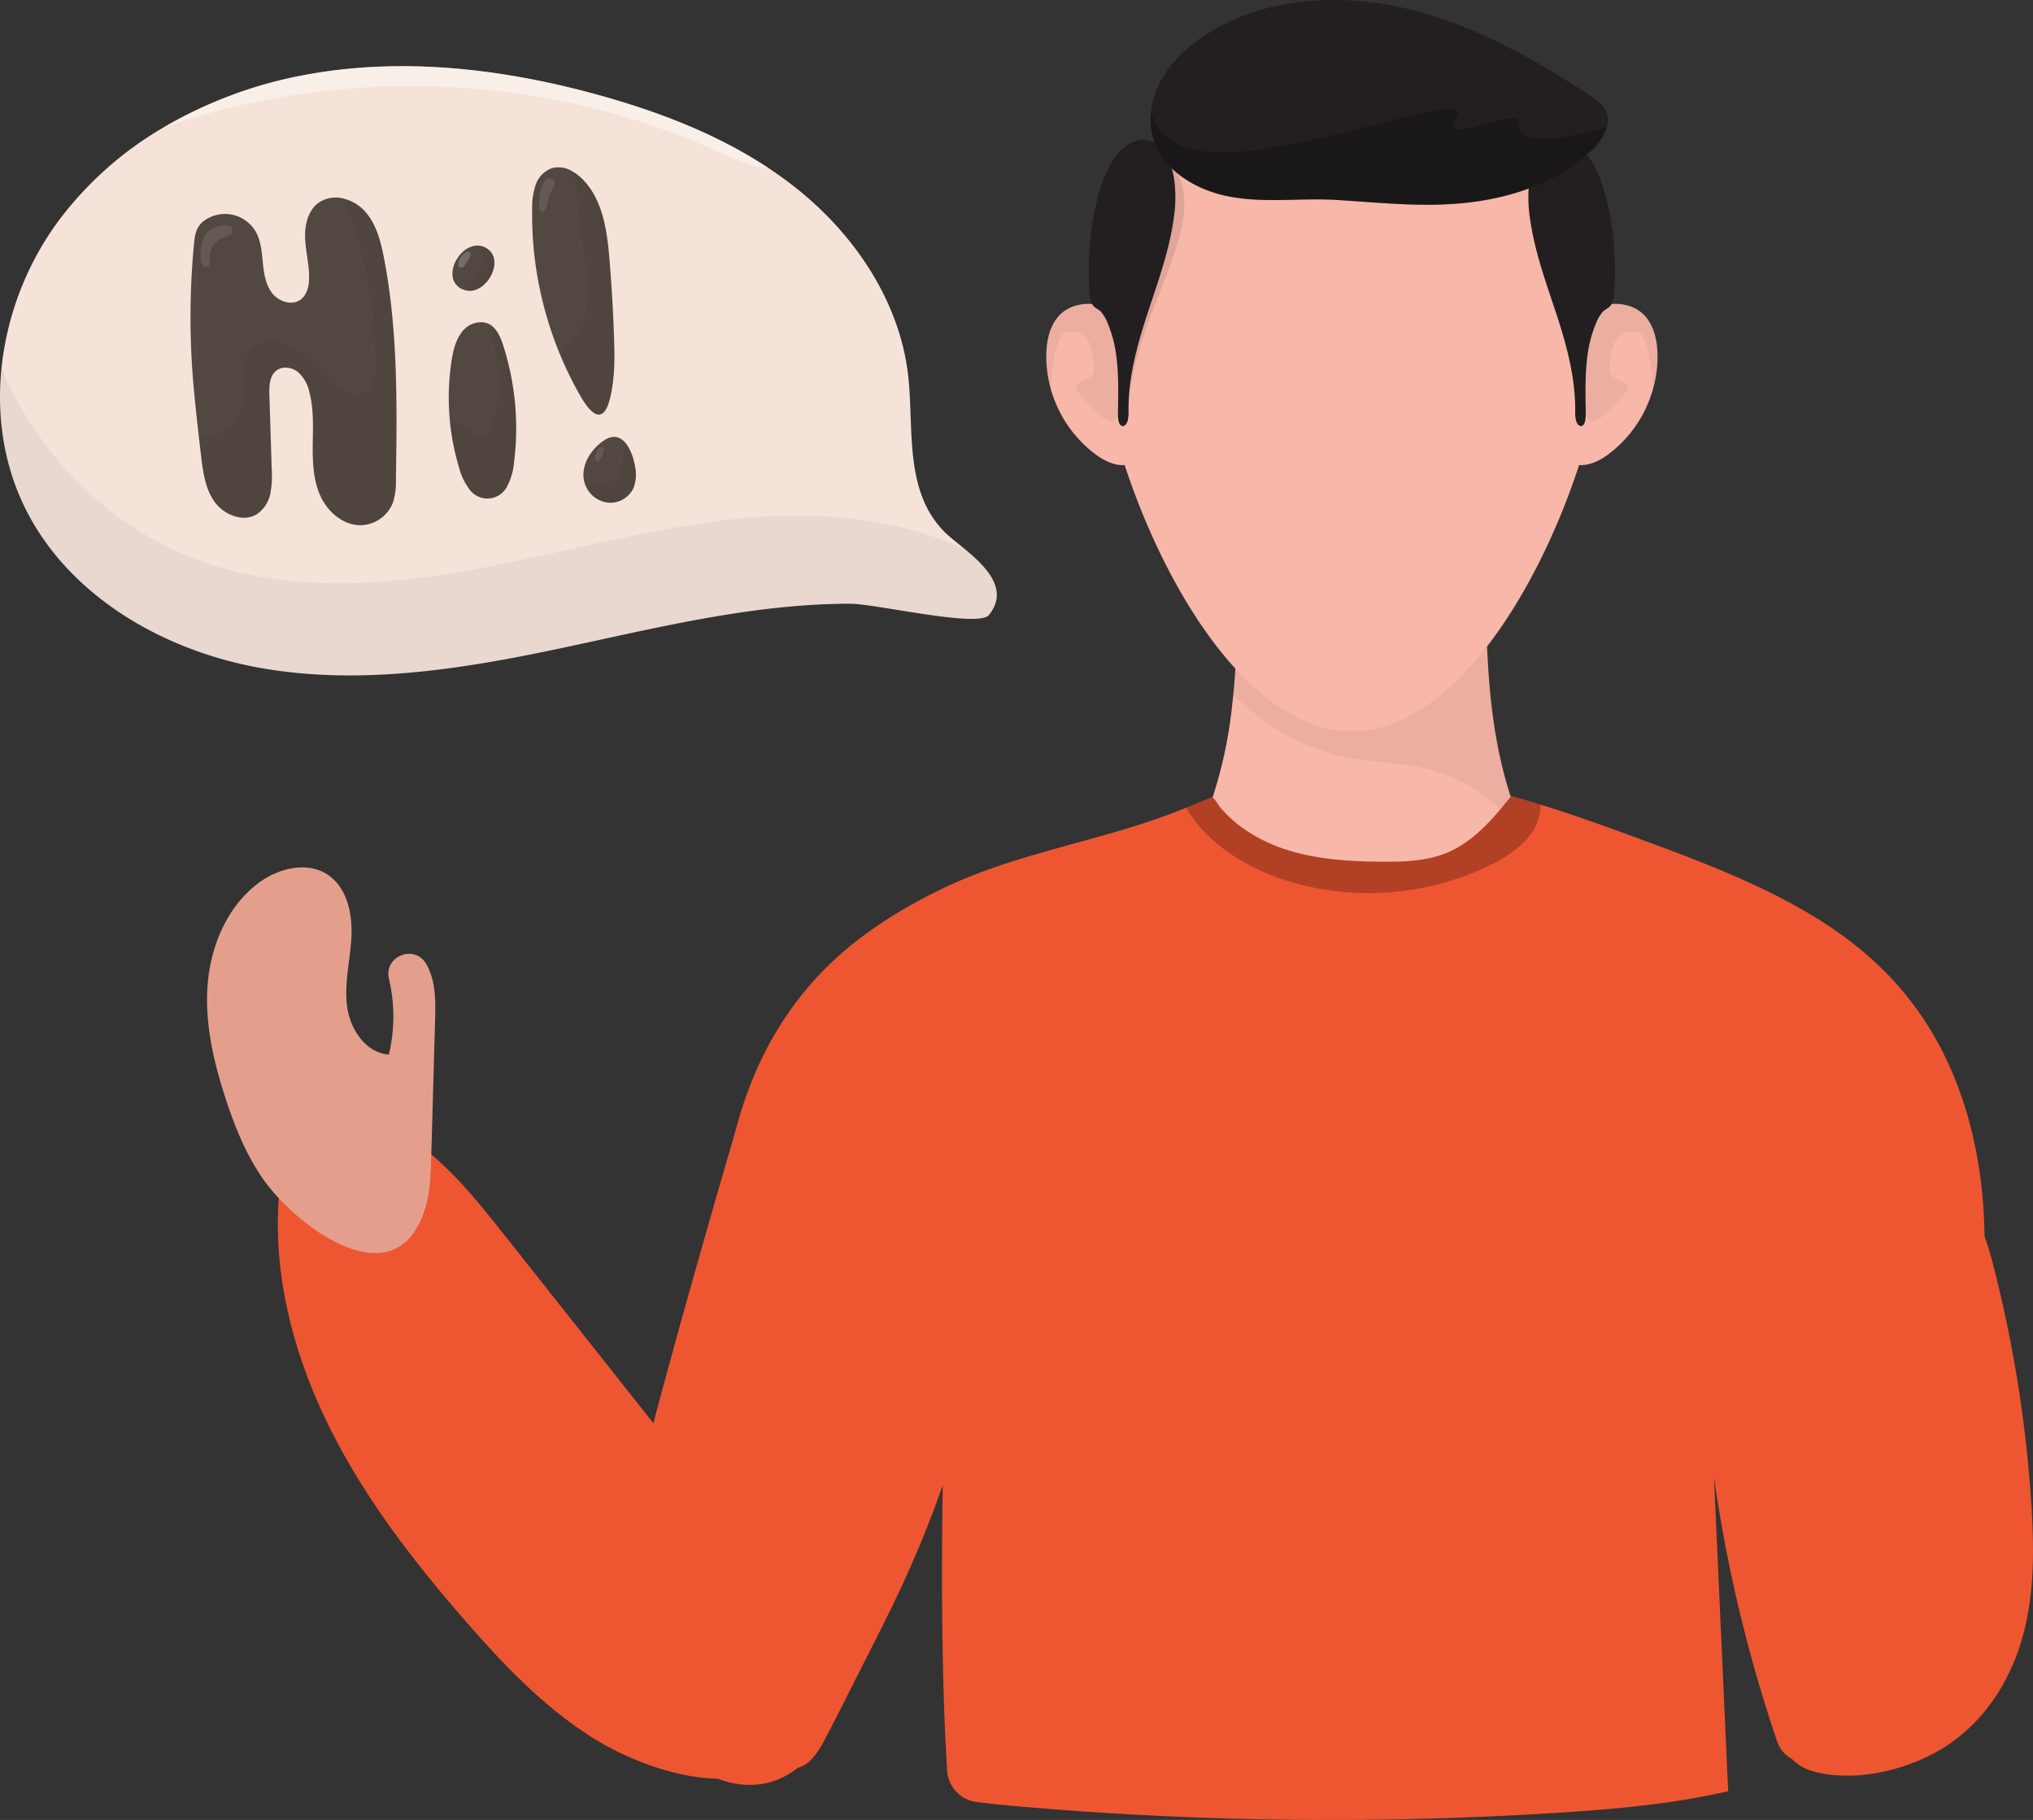 <?xml version="1.0" encoding="UTF-8"?>
<svg xmlns="http://www.w3.org/2000/svg" width="654.292" height="585.71" viewBox="0 0 654.292 585.71">
  <rect x="0" y="0" width="654.292" height="585.71" fill="#333333" stroke="none"/>
  <g id="Our_Foundation_Image" data-name="Our Foundation Image" transform="translate(-5814.75 -1277.305)">
    <path id="Path_3864" data-name="Path 3864" d="M7097.494,1913.681c-20.566.592-41.115,1.92-61.682,2.512-20.564-.592-41.115-1.92-61.681-2.512a111.025,111.025,0,0,0,11.854-22.669,141.983,141.983,0,0,0,8.023-34.213c.152-1.256.289-2.528.408-3.792.048-.408.088-.808.128-1.216.5-5.3.815-10.623,1.017-15.951q.215-5.675.279-11.334c.1-6.392.256-13.279,4.088-18.4,6.087-8.111,20.27-9.223,29.157-5.536,5.808,2.416,6.631,7.583,6.727,12.974.1-5.391.92-10.559,6.728-12.974,8.887-3.688,23.069-2.576,29.157,5.536.231.312.448.624.656.944,3.192,5.007,3.344,11.447,3.432,17.454.088,6.727.288,13.487.735,20.23q.168,2.556.384,5.1c1.216,14.087,3.68,28.005,8.736,41.172.631,1.656,1.312,3.3,2.023,4.919A111.312,111.312,0,0,0,7097.494,1913.681Z" transform="translate(-782.776 -351.933)" fill="#f7b7a9"></path>
    <path id="Path_3865" data-name="Path 3865" d="M7129.828,1908.942c-3.16-1.976-5.687-4.808-8.455-7.311a52.213,52.213,0,0,0-22.894-12.071c-7.959-1.9-16.254-1.9-24.3-3.376a66.374,66.374,0,0,1-17.174-5.7,67.627,67.627,0,0,1-13.535-8.759c-2.16-1.792-4.624-3.7-6.888-5.711.048-.408.088-.808.128-1.216.5-5.3.815-10.623,1.016-15.951,4.047-2.016,8.863-3.111,11.775-2.967,7.215.36,14.751,3.239,21.421.448,5.96-2.5,9.255-8.711,12.911-14.038,3.911-5.712,8.968-10.975,15.479-13.335a18.429,18.429,0,0,1,15.206,1.1c3.192,5.008,3.344,11.447,3.432,17.454.089,6.727.288,13.487.736,20.23q.168,2.556.384,5.1c1.216,14.087,3.68,28.005,8.736,41.172C7128.436,1905.678,7129.116,1907.318,7129.828,1908.942Z" transform="translate(-824.941 -364.944)" opacity="0.05"></path>
    <path id="Path_3866" data-name="Path 3866" d="M7065.307,1414.513a82.392,82.392,0,1,0-164.783,0c0,45.5,36.889,135.186,82.392,135.186S7065.307,1460.017,7065.307,1414.513Z" transform="translate(-733.078 -37.01)" fill="#f7b7a9"></path>
    <path id="Path_3867" data-name="Path 3867" d="M6855.569,1582.067c-3.094,3.283-4.111,8.025-4.212,12.534a39.579,39.579,0,0,0,16.289,32.521c3.418,2.44,8.046,4.325,11.7,2.253,3.74-2.121,4.42-7.16,4.4-11.46-.058-10.222-.793-23.856-6.05-32.959C6873.532,1577.753,6861.3,1575.984,6855.569,1582.067Z" transform="translate(-699.877 -203.274)" fill="#f7b7a9"></path>
    <path id="Path_3868" data-name="Path 3868" d="M7388.186,1605.8a39.5,39.5,0,0,1-14.83,21.326c-2.6,1.856-5.895,3.384-8.927,3.1h-.008a6.852,6.852,0,0,1-2.768-.856c-3.744-2.12-4.423-7.159-4.4-11.455.057-10.223.791-23.862,6.056-32.964a11.729,11.729,0,0,1,3.279-3.6c4.808-3.528,12.239-4.08,17.079-.784a10.807,10.807,0,0,1,1.759,1.5c3.1,3.288,4.112,8.023,4.216,12.535A38.112,38.112,0,0,1,7388.186,1605.8Z" transform="translate(-1041.448 -203.275)" fill="#f7b7a9"></path>
    <path id="Path_3869" data-name="Path 3869" d="M7356.829,1460.825c-.072,2.368.072,5.847-1.04,7.863a3.172,3.172,0,0,1-.7.912c-.655.6-1.423.872-2.072,1.528a12.713,12.713,0,0,0-2.24,3.8,39.07,39.07,0,0,0-2.7,10.055c-.865,6.159-.688,12.51-.584,18.8,0,.168.008.336-.008.52-.016,1.544-.281,3.28-1.264,3.624-.768.264-1.544-.6-1.856-1.656a12.24,12.24,0,0,1-.279-3.4c.04-10.791-2.832-21.126-6.023-30.861s-6.784-19.35-8.384-29.885a45.5,45.5,0,0,1-.312-13.422c.656-4.416,2.368-8.623,5.031-10.935,3.871-3.36,9.08-2.016,12.679,1.928s5.833,10.031,7.312,16.246a93.236,93.236,0,0,1,2.112,13.126A96.193,96.193,0,0,1,7356.829,1460.825Z" transform="translate(-1022.377 -93.545)" fill="#231f20"></path>
    <path id="Path_3870" data-name="Path 3870" d="M6920.7,1442.123c-.119.768-.247,1.536-.384,2.3-.336,1.88-.736,3.736-1.184,5.559l-.008.008c-1.832,7.567-4.432,14.758-6.808,22.022-2.648,8.079-5.08,16.574-5.8,25.4,0,.016-.008.024-.008.04-.144,1.792-.224,3.6-.216,5.423a12.2,12.2,0,0,1-.28,3.4c-.312,1.056-1.087,1.92-1.855,1.656-1.1-.384-1.3-2.5-1.271-4.144.1-6.287.28-12.639-.584-18.8a39.091,39.091,0,0,0-2.7-10.055,12.7,12.7,0,0,0-2.24-3.8c-.647-.656-1.415-.928-2.071-1.528-1.863-1.672-1.648-5.992-1.735-8.775a96,96,0,0,1,.319-11.759c.024-.264.048-.52.08-.784A90.554,90.554,0,0,1,6896,1435.94a56.987,56.987,0,0,1,2.495-8.1,26.919,26.919,0,0,1,4.816-8.151c3.6-3.943,8.807-5.287,12.679-1.928a15.105,15.105,0,0,1,4.072,6.8,25.07,25.07,0,0,1,.959,4.136A45.469,45.469,0,0,1,6920.7,1442.123Z" transform="translate(-728.342 -93.545)" fill="#231f20"></path>
    <path id="Path_3871" data-name="Path 3871" d="M6934.66,2265.39c-.821,19.133-1.669,38.444-7.679,57.011s-17.638,36.6-36.7,48.754a93.6,93.6,0,0,1-8.379,4.741,9.88,9.88,0,0,1-13.788-5.583c-.01-.033-.022-.064-.033-.1-4.375-12.824-8.215-25.957-11.482-39.266-3.71-15.115-6.686-30.449-8.862-45.8q2.216,48.929,4.431,97.859c.048,1.062.1,2.131.156,3.206-16.658,3.888-34.526,5.607-51.889,6.757a1156.3,1156.3,0,0,1-173.847-1.63c-5.34-.455-10.749-.972-16.131-1.637a10.844,10.844,0,0,1-9.507-10.08c-3.794-60.562.012-147.419.913-166.074-2.927,50.979-23.775,112.233-43.554,159.8-13.032-8.939-20.259-20.961-24.359-34.123s-5.058-27.462-5.558-40.955c-.591-15.894-1.175-31.859.039-47.708-.017-.357-.023-.728-.039-1.085-.848-22.937-1.679-46.022,2.855-68.689s14.833-45.148,33.955-62.644c10.019-9.167,22.215-16.726,35.407-22.956,22.884-10.807,48.546-14.575,72.152-23.479,1.728-.656,3.414-1.319,5.071-1.981.8-.322,1.591-.65,2.377-.968,2.04-.835,4.047-1.667,6.039-2.472,1.056.815,2.023,2.7,2.767,3.551a40.9,40.9,0,0,0,9.024,7.744,51.418,51.418,0,0,0,12.166,5.672c9.816,3.144,20.246,3.742,30.54,3.84,7.2.061,14.614-.146,21.27-2.959,8.461-3.593,14.7-10.953,20.51-18.191.633.169,1.264.344,1.888.526,2.543.721,5.064,1.471,7.584,2.257,12.422,3.846,24.581,8.335,36.645,12.8,33.762,12.493,62.807,25.207,82.146,50.053,19.149,24.613,25.113,56.28,23.872,85.018-.136,3.187-.27,6.37-.449,9.56C6935.66,2239.127,6935.222,2252.449,6934.66,2265.39Z" transform="translate(-481.374 -532.461)" fill="#ee5631"></path>
    <path id="Path_3872" data-name="Path 3872" d="M7101.5,1318.349a18.083,18.083,0,0,1-4.831,7.311,50.422,50.422,0,0,1-5.912,4.9c-9.6,6.807-21.67,10.527-33.733,11.927a114.167,114.167,0,0,1-13.2.712c-6.8.008-13.583-.456-20.39-.936q-4.417-.324-8.839-.608c-11.926-.736-24.158,1.24-35.892-1.376-9.687-2.16-19.03-7.887-22.509-16.6a21.675,21.675,0,0,1-1.353-10.4,26.49,26.49,0,0,1,2.744-9.207,30.3,30.3,0,0,1,1.64-2.848,39.168,39.168,0,0,1,7.688-8.607,51.877,51.877,0,0,1,4.734-3.592c.128-.088.256-.176.393-.256a64.283,64.283,0,0,1,14.462-7.111c15.527-5.408,33.309-5.511,49.579-1.816a134.669,134.669,0,0,1,24.31,8.175c12.422,5.463,24.173,12.463,35.477,19.8,2.047,1.328,4.174,2.76,5.254,4.856A7.356,7.356,0,0,1,7101.5,1318.349Z" transform="translate(-769.661)" fill="#231f20"></path>
    <path id="Path_3873" data-name="Path 3873" d="M7104.006,2068.721a16.505,16.505,0,0,1-2.336,8.112c-3.167,5.255-8.639,8.759-14.206,11.487a89.433,89.433,0,0,1-64.529,5.095,72.128,72.128,0,0,1-13.359-5.567c-7.4-4.024-14.134-9.519-18.75-16.526-.368-.568-.7-1.1-.983-1.6.8-.32,1.591-.648,2.375-.968,2.04-.832,4.048-1.664,6.039-2.472,1.056.816,2.024,2.7,2.768,3.552a40.939,40.939,0,0,0,9.023,7.743,51.408,51.408,0,0,0,12.166,5.671c9.815,3.144,20.247,3.744,30.542,3.84,7.2.064,14.615-.145,21.27-2.96,8.463-3.592,14.694-10.951,20.51-18.19.632.167,1.263.344,1.888.528C7098.967,2067.186,7101.486,2067.937,7104.006,2068.721Z" transform="translate(-793.384 -532.459)" opacity="0.25"></path>
    <path id="Path_3874" data-name="Path 3874" d="M7101.5,1391.331a18.081,18.081,0,0,1-4.831,7.311,50.422,50.422,0,0,1-5.912,4.9c-9.6,6.807-21.67,10.527-33.733,11.927a114.194,114.194,0,0,1-13.2.712c-6.8.008-13.583-.456-20.39-.936q-4.417-.324-8.839-.608c-11.926-.736-24.158,1.24-35.892-1.376-9.687-2.16-19.03-7.887-22.509-16.6a21.675,21.675,0,0,1-1.353-10.4c1.84,6.376,7.047,12.311,19.862,13.023,28.8,1.6,84.791-21.6,78.392-11.2s20-4,20,1.6,6.4,6.4,18.4,4C7094.9,1393.011,7098.434,1392.075,7101.5,1391.331Z" transform="translate(-769.661 -72.982)" opacity="0.25"></path>
    <path id="Path_3875" data-name="Path 3875" d="M7407.372,1605.8c-.3-5.959-1.432-18.622-5.711-18.622-5.6,0-7.2,3.2-8,8.8s0,5.6,3.2,7.2,3.759,1.927-1.72,7.359c-4.007,3.976-7.439,8.4-9.391,3.5.016-.184.008-.352.008-.52-.1-6.287-.28-12.639.584-18.8a39.091,39.091,0,0,1,2.7-10.055,12.708,12.708,0,0,1,2.24-3.8c.648-.656,1.416-.928,2.072-1.528a3.181,3.181,0,0,0,.695-.912,13.971,13.971,0,0,1,8.807,2.151,10.78,10.78,0,0,1,1.76,1.5c3.1,3.287,4.111,8.023,4.215,12.535A38.1,38.1,0,0,1,7407.372,1605.8Z" transform="translate(-1060.634 -203.276)" opacity="0.05"></path>
    <path id="Path_3876" data-name="Path 3876" d="M6852.812,1605.8c.3-5.959,1.432-18.622,5.711-18.622,5.6,0,7.2,3.2,8,8.8s0,5.6-3.2,7.2-3.76,1.927,1.72,7.359c4.008,3.976,7.439,8.4,9.391,3.5-.016-.184-.008-.352-.008-.52.1-6.287.28-12.639-.584-18.8a39.111,39.111,0,0,0-2.7-10.055,12.718,12.718,0,0,0-2.24-3.8c-.648-.656-1.416-.928-2.071-1.528a3.185,3.185,0,0,1-.7-.912,13.97,13.97,0,0,0-8.807,2.151,10.739,10.739,0,0,0-1.76,1.5c-3.1,3.287-4.112,8.023-4.215,12.535A38.079,38.079,0,0,0,6852.812,1605.8Z" transform="translate(-699.877 -203.276)" opacity="0.05"></path>
    <path id="Path_3877" data-name="Path 3877" d="M6949.235,1466.552c-5.6,18.39-12.134,27.981-15.662,48.755.72-8.823,3.152-17.318,5.8-25.4,2.376-7.263,4.976-14.454,6.808-22.022l.008-.008c.448-1.823.847-3.679,1.184-5.559.136-.76.264-1.528.384-2.3a45.5,45.5,0,0,0,.312-13.422,25.126,25.126,0,0,0-.959-4.136,1.389,1.389,0,0,1,.1-.1S6954.835,1448.154,6949.235,1466.552Z" transform="translate(-755.393 -111.447)" opacity="0.1"></path>
    <path id="Path_3878" data-name="Path 3878" d="M6756.479,2509.7c0,.058-.007.12-.01.182C6756.473,2509.811,6756.476,2509.749,6756.479,2509.7Z" transform="translate(-635.818 -832.073)"></path>
    <path id="Path_3879" data-name="Path 3879" d="M6456.907,2395.754s-42.573,143.98-41.923,164.77,40.857,67.429,67.2,35.5c0,0-1.335-144.353,0-149.209S6456.907,2395.754,6456.907,2395.754Z" transform="translate(-405.253 -755.141)" fill="#ee5631"></path>
    <path id="Path_3880" data-name="Path 3880" d="M6190.945,2582.184c-15.571-9.877-28.459-23.442-40.585-37.368-16.421-18.86-31.876-38.817-43.164-61.161s-18.3-47.3-17.054-72.331c.52-10.482,3.46-22.317,12.706-27.2,8.2-4.33,18.408-1.447,26.4,3.266,13.649,8.05,23.821,20.779,33.674,33.224q39.2,49.511,78.4,99.022c6.182,7.808,12.421,15.709,16.641,24.742s6.292,19.442,3.731,29.084C6252.662,2607.474,6211.911,2595.482,6190.945,2582.184Z" transform="translate(-185.84 -745.854)" fill="#ee5631"></path>
    <path id="Path_3881" data-name="Path 3881" d="M6582.213,2617.158c4.6-9.04,9.21-18.083,13.427-27.31a359.7,359.7,0,0,0,28.959-98.991c.619-4.37,1.13-8.979-.524-13.071-2.981-7.372-12.208-10.5-20.057-9.231-8.937,1.439-16.7,7.275-22.256,14.417s-9.2,15.563-12.641,23.934c-14.477,35.194-26.707,71.9-28.9,109.891-.707,12.255,1.826,31.488,17.408,33.715,6.906.987,10.115-5.122,12.891-10.393C6574.521,2632.522,6578.317,2624.809,6582.213,2617.158Z" transform="translate(-489.743 -804.109)" fill="#ee5631"></path>
    <path id="Path_3882" data-name="Path 3882" d="M6038.178,2237.319c-5.652-7.982-9.356-17.175-12.38-26.476-3.834-11.793-6.679-24.153-5.7-36.516s6.192-24.816,16.026-32.37c6.421-4.933,15.8-7.4,22.561-2.949,6.238,4.1,8.045,12.5,7.681,19.956s-2.338,14.891-1.418,22.3,6.008,15.157,13.458,15.641a52.381,52.381,0,0,0,.028-24.384c-1.7-7.141,8.051-11.209,11.877-4.946.068.11.132.22.2.332,3.037,5.347,2.946,11.846,2.773,17.993q-.623,22.073-1.245,44.147c-.157,5.554-.327,11.192-1.99,16.494C6080.624,2276.574,6048.627,2252.073,6038.178,2237.319Z" transform="translate(-138.511 -580.225)" fill="#e49f8c"></path>
    <path id="Path_3883" data-name="Path 3883" d="M7632.386,2612.525c12.586-8.556,20.379-21.738,24.032-35.392s3.5-27.867,2.615-41.875a413.71,413.71,0,0,0-11.794-75.145c-1.816-7.184-3.871-14.437-8-20.833-6.3-9.767-18.637-17.259-31.238-15.7-12.351,1.525-21.748,11.255-25.491,21.764s-2.969,21.8-2.368,32.8a858.826,858.826,0,0,1,.239,88.805c-.6,12.194-2.345,24.481-2.339,36.684,0,7.839,1.807,15.14,11.243,17.639C7603.316,2624.986,7621.155,2620.161,7632.386,2612.525Z" transform="translate(-1190.52 -773.787)" fill="#ee5631"></path>
    <g id="Group_1644" data-name="Group 1644" transform="translate(5814.75 1298.595)">
      <path id="Path_3884" data-name="Path 3884" d="M6200.752,1938c-.28-.064-.447-.1-.447-.1h.383A1.007,1.007,0,0,1,6200.752,1938Z" transform="translate(-6075.065 -1744.603)"></path>
      <path id="Path_3885" data-name="Path 3885" d="M6133.012,1519.481c-3.418,4.213-36.4-3.628-44.682-3.628-32.168,0-63.656,8.14-94.932,14.712-31.194,6.552-63.443,11.515-94.825,5.951s-62.1-23.313-76-51.992c-6.694-13.809-8.907-29.3-7.335-44.541a97.1,97.1,0,0,1,17.554-46.272,113.314,113.314,0,0,1,34.667-31.19,140.321,140.321,0,0,1,45.647-16.9c31.444-5.828,64.07-1.913,94.875,6.679,19.041,5.314,37.826,12.538,54.236,23.437q4.688,3.109,9.1,6.63c18.37,14.705,32.558,35.631,35.579,58.967,2.216,17.089-1.588,37.771,11.742,51.317,1.576,1.6,4.119,3.531,6.76,5.73C6132.164,1504.006,6139.576,1511.393,6133.012,1519.481Z" transform="translate(-5814.75 -1342.846)" fill="#f5e3d9"></path>
      <g id="Group_1643" data-name="Group 1643" transform="translate(61.305 32.533)">
        <path id="Path_3886" data-name="Path 3886" d="M6069.593,1563.775a22.408,22.408,0,0,1-.949,7.422,11.442,11.442,0,0,1-10.163,7.312c-5.665.162-10.72-4.116-13.11-9.255s-2.612-10.989-2.546-16.654.373-11.424-1.075-16.9a12.041,12.041,0,0,0-3.639-6.438c-1.945-1.582-4.957-2.053-6.954-.536-2.261,1.715-2.378,5.009-2.288,7.845q.371,11.874.744,23.752a31.166,31.166,0,0,1-.435,7.988,10.507,10.507,0,0,1-4.227,6.584c-4.414,2.826-10.648.361-13.7-3.9s-3.762-9.713-4.373-14.916q-.332-2.8-.652-5.59c-.745-6.461-1.449-12.928-1.979-19.409a250.139,250.139,0,0,1,.305-42.524c.366-4.22.91-7.088,5.041-9.066a11.452,11.452,0,0,1,14.815,4.421c1.748,3.011,2.011,6.62,2.353,10.086s.874,7.1,3.014,9.846,6.412,4.129,9.192,2.037c1.94-1.462,2.586-4.087,2.674-6.513.152-4.307-1.027-8.553-1.255-12.857s.761-9.082,4.2-11.684a9.776,9.776,0,0,1,8.653-1.283,13.67,13.67,0,0,1,6.24,3.8c3.751,4.051,5.2,9.68,6.253,15.1C6070.288,1515.859,6069.95,1539.919,6069.593,1563.775Z" transform="translate(-6003.479 -1463.311)" fill="#534741"></path>
        <path id="Path_3887" data-name="Path 3887" d="M6280.392,1641.648a19.949,19.949,0,0,1-2.047,7.374,7.133,7.133,0,0,1-12.5,1.049,19.573,19.573,0,0,1-3.147-6.74,78.284,78.284,0,0,1-2.255-35.328c.825-4.938,3-11.048,8.93-11.421a5.6,5.6,0,0,1,3.242.715c2.543,1.471,3.738,4.9,4.622,7.773A87.34,87.34,0,0,1,6280.392,1641.648Z" transform="translate(-6176.263 -1546.683)" fill="#534741"></path>
        <path id="Path_3888" data-name="Path 3888" d="M6269.113,1535.167a5.759,5.759,0,0,1-2.128-.221,5.372,5.372,0,0,1-3.667-3.333c-1.576-4.795,3.333-11.626,8.442-10.95a5.631,5.631,0,0,1,2.16.76C6279.761,1524.883,6274.8,1534.677,6269.113,1535.167Z" transform="translate(-6178.711 -1495.404)" fill="#534741"></path>
        <path id="Path_3889" data-name="Path 3889" d="M6367.009,1517.5c-2.137,8.488-6.055,5.077-9.4-.721a116.881,116.881,0,0,1-6.433-12.98,118.232,118.232,0,0,1-7.36-24.833,115.731,115.731,0,0,1-1.823-22.677,22.455,22.455,0,0,1,1.111-7.614,8.688,8.688,0,0,1,5.2-5.366,8.413,8.413,0,0,1,6.63,1.023,14.6,14.6,0,0,1,2.891,2.157c6.844,6.532,8.273,16.784,9.049,26.217q1.028,12.478,1.455,24.993C6368.559,1504.293,6368.636,1511.049,6367.009,1517.5Z" transform="translate(-6232.021 -1443)" fill="#534741"></path>
        <path id="Path_3890" data-name="Path 3890" d="M6408.918,1726.582a8.278,8.278,0,0,1-7.825,4.756,8.9,8.9,0,0,1-6.877-4.08,8.191,8.191,0,0,1-.671-1.251c-2.435-5.645,1.354-11.879,6.161-14.89,2.285-1.432,4.155-1.147,5.628.016,2.232,1.754,3.554,5.512,4.039,8.355A12.536,12.536,0,0,1,6408.918,1726.582Z" transform="translate(-6266.326 -1623.37)" fill="#534741"></path>
      </g>
      <path id="Path_3891" data-name="Path 3891" d="M6133.012,1721.379c-3.418,4.213-36.4-3.628-44.682-3.628-32.168,0-63.656,8.14-94.932,14.712-31.194,6.552-63.443,11.515-94.825,5.951s-62.1-23.313-76-51.993c-6.694-13.809-8.907-29.3-7.335-44.541a110.547,110.547,0,0,0,7.361,14.64,114.363,114.363,0,0,0,23.6,28A106.9,106.9,0,0,0,5882.141,1705c28.267,9.323,59.073,6.708,88.313,1.12s58.05-14.059,87.736-16.235c22.807-1.673,46.728.809,67.2,10.385C6132.164,1705.9,6139.576,1713.291,6133.012,1721.379Z" transform="translate(-5814.75 -1544.744)" opacity="0.05"></path>
      <path id="Path_3892" data-name="Path 3892" d="M6171.76,1375.73c-6.614-.835-12.928-3.875-19.107-6.6a232.646,232.646,0,0,0-50.212-15.582,245.631,245.631,0,0,0-93.551.348,239.308,239.308,0,0,0-31.89,8.625,140.32,140.32,0,0,1,45.649-16.9c31.444-5.828,64.07-1.913,94.874,6.679C6136.564,1357.608,6155.349,1364.832,6171.76,1375.73Z" transform="translate(-5924.295 -1342.846)" fill="#fff" opacity="0.43"></path>
      <path id="Path_3893" data-name="Path 3893" d="M6075.291,1564.725a22.42,22.42,0,0,1-.948,7.422,11.443,11.443,0,0,1-10.164,7.312c-5.666.162-10.72-4.116-13.111-9.255s-2.611-10.989-2.546-16.654.374-11.424-1.075-16.9a12.044,12.044,0,0,0-3.64-6.438c-1.945-1.582-4.957-2.053-6.954-.536-2.261,1.715-2.378,5.009-2.287,7.845q.369,11.874.744,23.751a31.142,31.142,0,0,1-.435,7.988,10.509,10.509,0,0,1-4.227,6.585c-4.414,2.826-10.648.36-13.7-3.9s-3.762-9.713-4.372-14.917q-.332-2.8-.653-5.59c3.521-.912,7.416-.935,10.206-3.225,3.511-2.885,3.774-8.079,3.661-12.623s-.081-9.68,3.207-12.821c3.8-3.635,10.219-2.631,14.591.3s7.52,7.341,11.535,10.742a13.68,13.68,0,0,0,5.74,3.177,6.537,6.537,0,0,0,6.129-1.6c1.667-1.79,1.816-4.476,1.816-6.922a148.619,148.619,0,0,0-.988-17.021,150.66,150.66,0,0,0-6.752-30.437,35.546,35.546,0,0,1-2.131-6.506,13.667,13.667,0,0,1,6.239,3.8c3.752,4.051,5.2,9.68,6.253,15.1C6075.987,1516.809,6075.648,1540.869,6075.291,1564.725Z" transform="translate(-5947.873 -1431.728)" opacity="0.05"></path>
      <path id="Path_3894" data-name="Path 3894" d="M6281.228,1643.162a19.947,19.947,0,0,1-2.046,7.374,7.134,7.134,0,0,1-12.5,1.049,19.575,19.575,0,0,1-3.147-6.74,78.039,78.039,0,0,1-2.907-14.595c1.54-.328,3.251.595,4.554,1.621,1.517,1.192,3.111,2.638,5.041,2.576a4.764,4.764,0,0,0,3.723-2.436,12.2,12.2,0,0,0,1.383-4.4,62.577,62.577,0,0,0,.816-12.776,63.614,63.614,0,0,0-1.426-11.181q-.538-2.446-1.268-4.846c2.543,1.472,3.739,4.905,4.623,7.773A87.34,87.34,0,0,1,6281.228,1643.162Z" transform="translate(-6115.793 -1515.665)" opacity="0.05"></path>
      <path id="Path_3895" data-name="Path 3895" d="M6277.357,1535.264a5.762,5.762,0,0,1-2.128-.221,15.5,15.5,0,0,1,1.488-1.786,24.754,24.754,0,0,0,2.982-3.4,9.256,9.256,0,0,0,.987-7.679c-.116-.37-.435-.89-.682-1.42a5.619,5.619,0,0,1,2.16.76C6288,1524.979,6283.045,1534.773,6277.357,1535.264Z" transform="translate(-6125.651 -1462.968)" opacity="0.05"></path>
      <path id="Path_3896" data-name="Path 3896" d="M6268.783,1530.538a1.333,1.333,0,0,0,.145.984,1.041,1.041,0,0,0,1.332.162,3.039,3.039,0,0,0,.958-1.095l1.208-1.943c.855-1.374-.07-2.548-1.482-1.587A5.2,5.2,0,0,0,6268.783,1530.538Z" transform="translate(-6121.279 -1466.985)" fill="#fff" opacity="0.2"></path>
      <path id="Path_3897" data-name="Path 3897" d="M6386.139,1520.258c-2.138,8.488-6.055,5.077-9.4-.721a116.975,116.975,0,0,1-6.432-12.98c.1-.2.208-.4.319-.6,1.722-3.053,4.418-5.47,6.129-8.53,3.212-5.743,2.521-12.786,1.731-19.318q-1.433-11.933-2.871-23.859a26.433,26.433,0,0,0-1.553-7.163,14.567,14.567,0,0,1,2.891,2.157c6.844,6.532,8.273,16.784,9.05,26.217q1.028,12.478,1.456,24.993C6387.688,1507.054,6387.766,1513.81,6386.139,1520.258Z" transform="translate(-6189.846 -1413.228)" opacity="0.05"></path>
      <path id="Path_3898" data-name="Path 3898" d="M6349.894,1456.393a5.04,5.04,0,0,1,.975-1.589,2.277,2.277,0,0,1,1.667-.737,1.487,1.487,0,0,1,1.391,1.057,2.668,2.668,0,0,1-.514,1.815,18.342,18.342,0,0,0-2,5.719,4.791,4.791,0,0,1-.35,1.346c-.573,1.151-2.136.964-2.172-.351a20.925,20.925,0,0,1,.178-4.557A13.184,13.184,0,0,1,6349.894,1456.393Z" transform="translate(-6175.36 -1417.938)" fill="#fff" opacity="0.1"></path>
      <path id="Path_3899" data-name="Path 3899" d="M6411.891,1728.629a8.279,8.279,0,0,1-7.825,4.756,8.9,8.9,0,0,1-6.877-4.08,3.5,3.5,0,0,1,1.787-1.949c1.731-.776,3.81.036,5.62-.539a4.824,4.824,0,0,0,2.576-2.17,10.016,10.016,0,0,0,1.137-3.235,21.953,21.953,0,0,0,.156-7.585,6.336,6.336,0,0,0-.156-.646c2.231,1.754,3.554,5.513,4.038,8.355A12.519,12.519,0,0,1,6411.891,1728.629Z" transform="translate(-6207.995 -1592.884)" opacity="0.05"></path>
      <path id="Path_3900" data-name="Path 3900" d="M6405.559,1720.654a1.037,1.037,0,0,1,1.236-.013,1.327,1.327,0,0,1,.253,1.238c-.137.744-1.5,3.917-2.522,2.834C6403.67,1723.8,6404.73,1721.214,6405.559,1720.654Z" transform="translate(-6212.735 -1597.787)" fill="#fff" opacity="0.1"></path>
      <path id="Path_3901" data-name="Path 3901" d="M6014.354,1504.54a6.567,6.567,0,0,1,1.568-2.145,8.579,8.579,0,0,1,4.752-1.994,4.059,4.059,0,0,1,1.844.108,1.771,1.771,0,0,1,1.2,1.306,1.981,1.981,0,0,1-1.1,1.868,14.452,14.452,0,0,1-2.153.813,6.648,6.648,0,0,0-4.049,7.031c.47,2.939-2.429,2.912-2.854.456A15.042,15.042,0,0,1,6014.354,1504.54Z" transform="translate(-5948.874 -1449.185)" fill="#fff" opacity="0.1"></path>
    </g>
  </g>
</svg>
